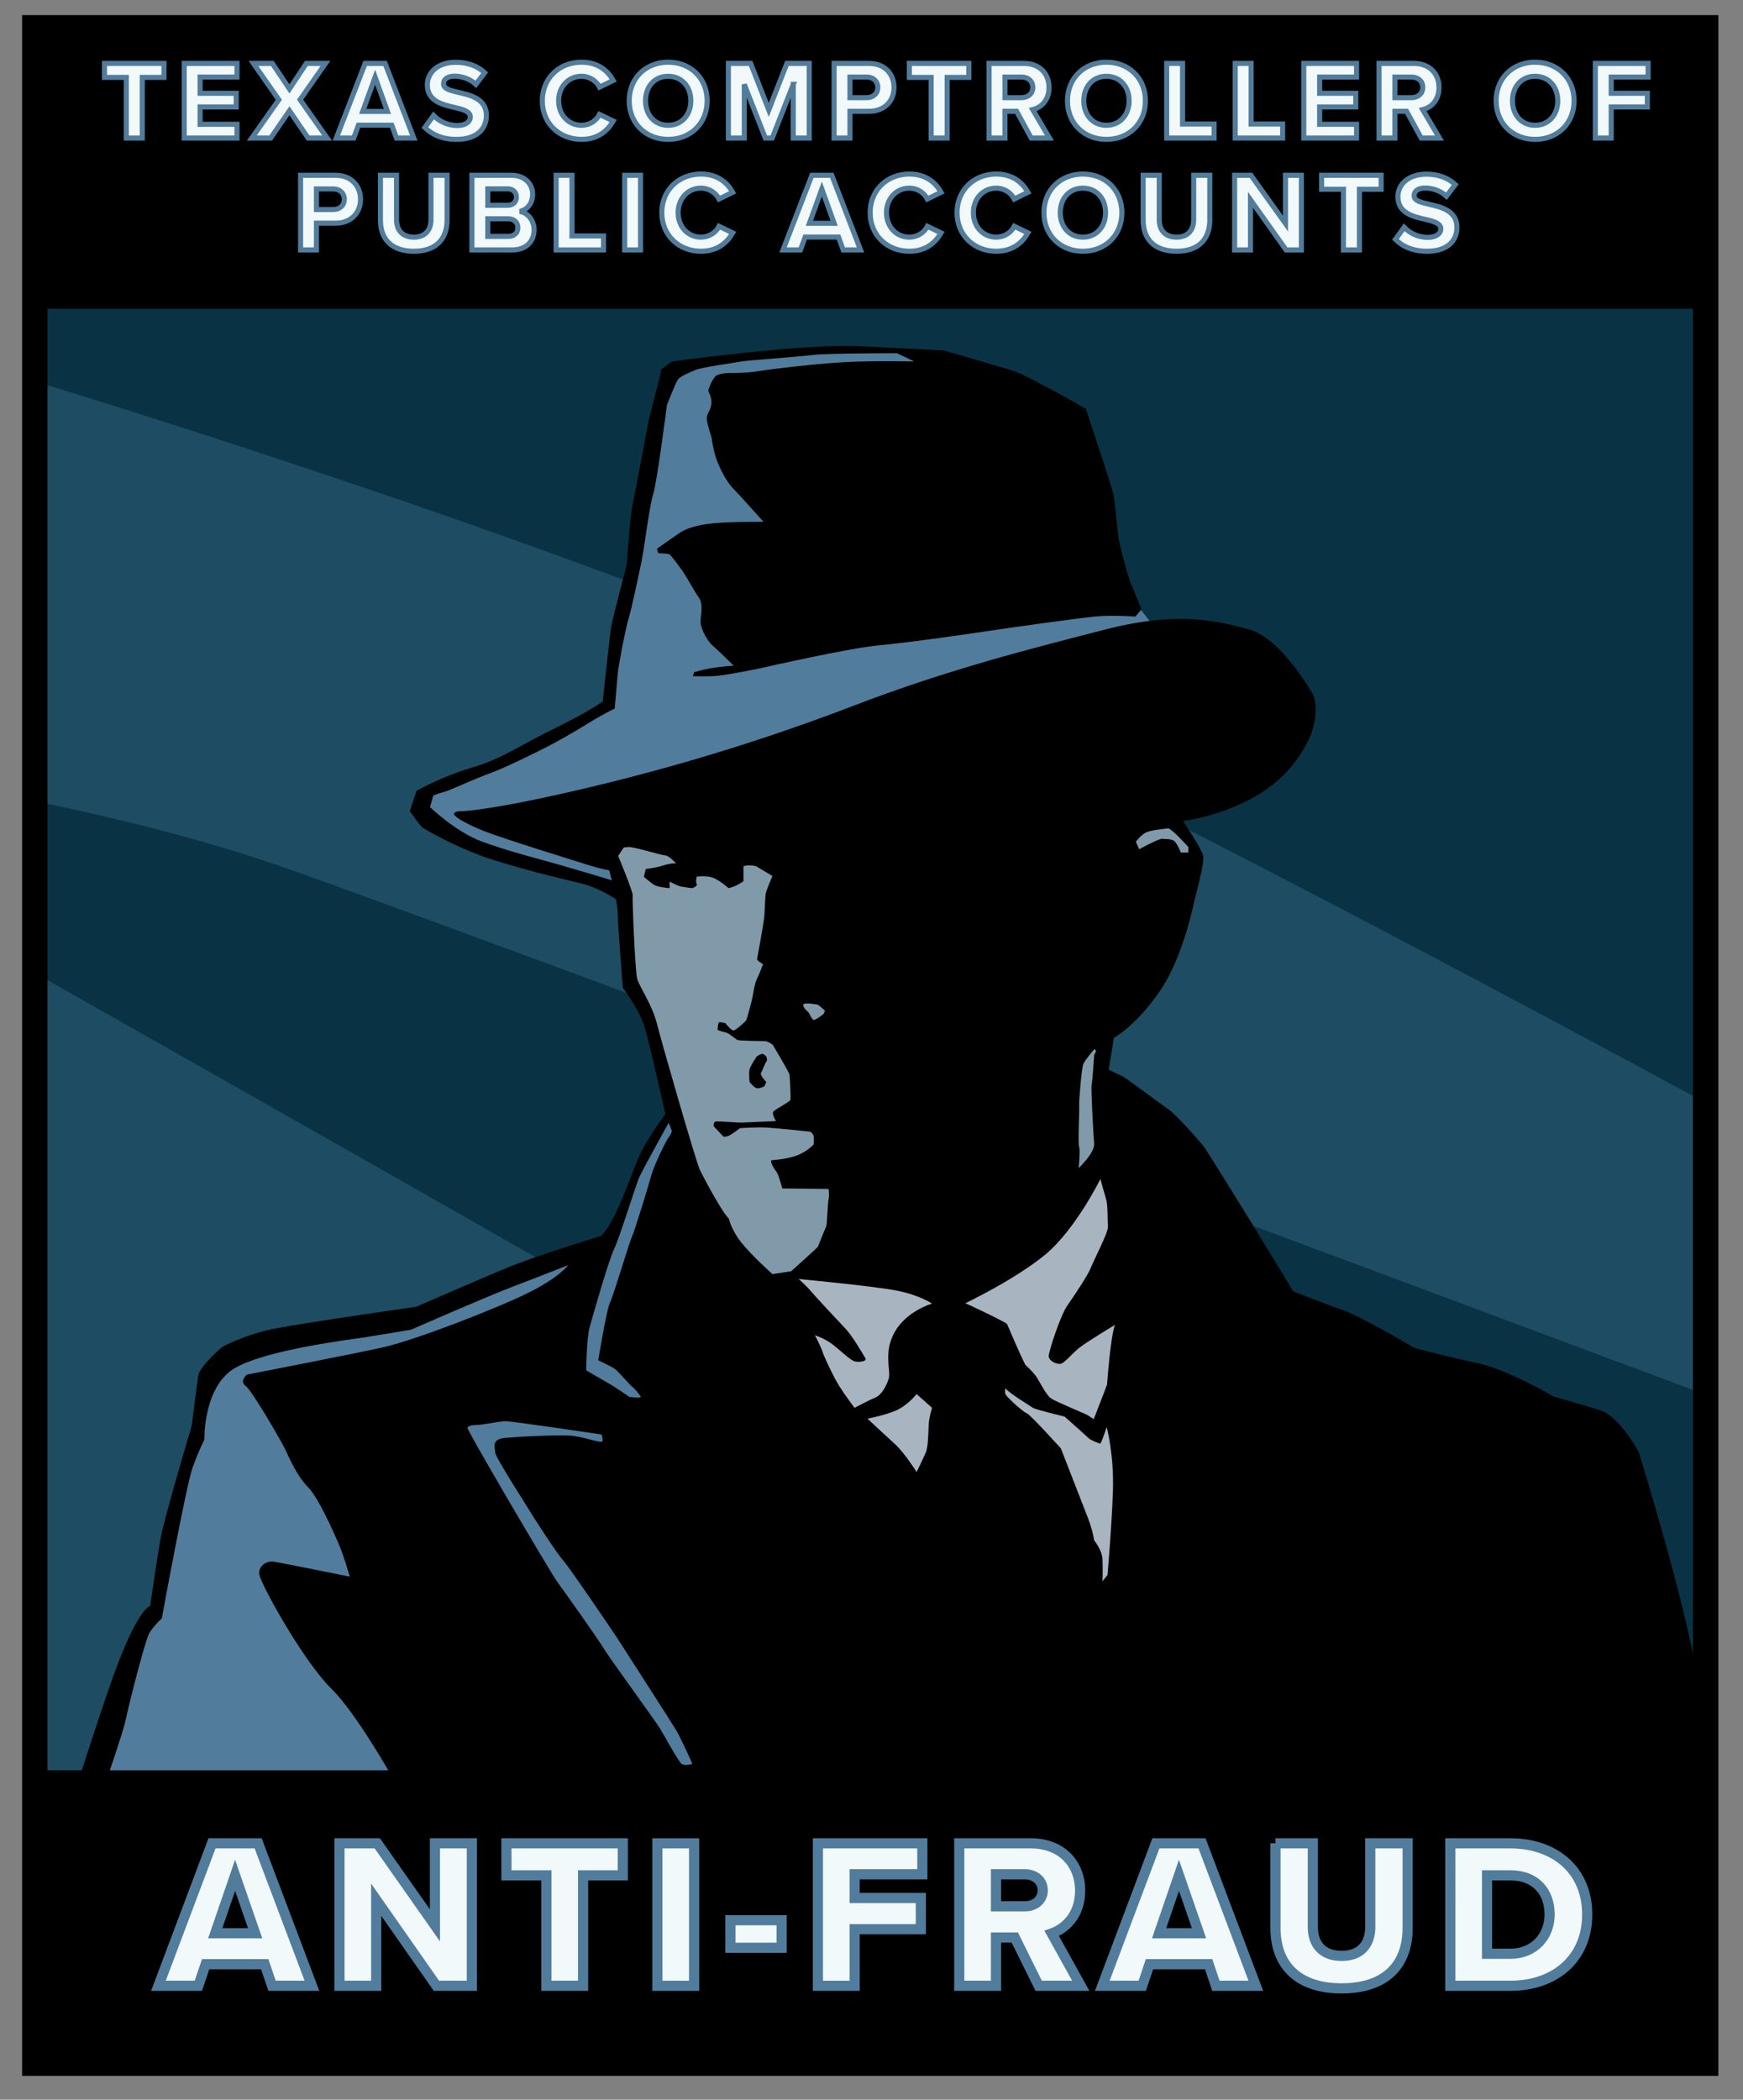 <?xml version="1.0" encoding="utf-8"?>
<!-- Generator: Adobe Illustrator 26.3.1, SVG Export Plug-In . SVG Version: 6.00 Build 0)  -->
<svg version="1.1" id="V01_Bogart" xmlns="http://www.w3.org/2000/svg" xmlns:xlink="http://www.w3.org/1999/xlink" x="0px" y="0px"
	 viewBox="0 0 342.882 412.9" style="enable-background:new 0 0 342.882 412.9;" xml:space="preserve">
<rect x="0" y="0" width="342.882" height="412.9" fill="#808080" stroke="none"/>
<style type="text/css">
	.st0{fill:#1E4C62;}
	.st1{fill:#093345;}
	.st2{fill:none;stroke:#000000;stroke-width:5;}
	.st3{fill:#527C9B;}
	.st4{fill:#819AA9;}
	.st5{fill:#A8B5C0;}
	.st6{fill:#BEC6CD;}
	.st7{fill:#F2F9FA;}
	.st8{fill:none;stroke:#527C9B;stroke-width:2;}
	.st9{fill:none;stroke:#527C9B;}
</style>
<g id="FINAL">
	<g id="frame">
		<rect id="BG" x="6.844" y="5.473" class="st0" width="328.69" height="400.248"/>
		<g>
			<path class="st1" d="M147.374,271.426c30.441,17.861,138.19,77.248,188.161,103.489V274.257
				c-56.598-21.139-250.605-93.544-279.729-103.7c-16.668-5.812-34.78-10.111-48.962-12.99v33.757
				C45.747,213.38,118.433,254.445,147.374,271.426z"/>
			<path class="st1" d="M6.844,74.994c23.943,7.295,132.516,41.091,197.782,73.473
				c45.973,22.81,98.16,50.671,130.908,68.399V5.473H6.844V74.994z"/>
		</g>
		<rect id="border" x="6.844" y="5.473" class="st2" width="328.69" height="400.248"/>
	</g>
	<g id="fig_fill_blue_copy">
		<polygon class="st3" points="182.171,70.068 173.366,68.683 149.807,70.068 133.992,71.728 130.778,74.857 
			126.296,99.975 119.53,138.71 100.501,149.112 83.671,156.132 82.825,160.107 96.357,167.887 
			121.603,174.569 119.783,166.957 124.858,155.878 205.371,130.252 227.276,123.571 224.231,119.681 		"/>
		<polygon class="st4" points="132.168,161.01 119.91,162.9 122.588,180.428 123.74,194.043 
			127.498,198.947 133.748,222.612 149.129,253.636 160.146,248.949 212.188,234.665 217.893,224.844 
			216.554,208.56 223.44,177.499 235.525,169.938 235.525,166.565 228.605,159.001 		"/>
		<polygon class="st3" points="332.615,377.51 9.698,377.51 28.399,319.033 31.078,315.685 37.327,286 
			38.89,281.811 42.014,268.591 52.505,264.185 82.19,258.993 112.098,246.717 119.91,244.709 
			124.197,233.796 128.282,224.401 132.168,219.172 133.756,223.339 133.756,269.823 205.84,344.254 
			314.165,362.11 		"/>
		<path class="st5" d="M227.276,229.714l-11.025-2.043l-11.625,15.104l-19.618,8.746l-14.772-3.716
			c0,0-15.861,0.393-17.656,7.651c-1.795,7.258,27.072,50.112,27.072,50.112l44.891,21.129v-68.744
			L227.276,229.714z"/>
	</g>
	<g id="fig_copy_4">
		<path d="M236.664,168.224c0.368,1.472-1.656,8.646-1.656,8.646s-2.115,11.221-6.898,18.119
			c-4.783,6.898-9.014,9.105-9.014,9.105c-0.184,1.564-1.012,6.254-1.012,6.254
			s2.115,1.012,2.851,1.38c0.736,0.368,7.174,5.243,8.83,6.346
			c1.656,1.104,6.53,6.714,7.082,7.45s5.794,9.197,8.186,13.06
			c2.391,3.863,9.381,15.36,9.381,15.36s6.07,2.391,9.933,3.771
			c3.863,1.38,13.888,7.358,13.888,7.358s6.898,1.839,12.601,3.035s14.808,6.53,14.808,6.53
			s5.243,1.472,9.105,2.667c3.863,1.196,7.634,8.278,7.634,8.278s9.197,29.524,11.497,44.24
			c2.299,14.716,1.53,46.42,1.53,46.42l-133.992,1.267H63.754c0,0-0.278-10.805-0.462-11.724
			c-0.184-0.92,0.736-6.254,2.759-7.45s13.52-4.599,13.52-4.599s-8.646-16.004-14.348-21.614
			c-5.702-5.61-14.256-21.154-14.256-22.718s1.472-2.483,2.851-2.299
			c1.38,0.184,14.992,2.943,14.992,2.943s-1.196-4.231-2.299-6.714
			c-1.104-2.483-3.863-8.83-5.978-10.945c-2.115-2.115-3.771-5.978-4.415-7.358
			c-0.644-1.38-6.53-11.589-7.818-12.509s0.276-2.207,0.276-2.207s20.418-3.955,26.673-5.335
			c6.254-1.38,22.166-7.542,28.512-10.669c6.346-3.127,8.002-5.518,8.002-5.518
			s-5.335,2.115-10.669,4.139c-5.335,2.023-20.234,8.554-20.234,8.554s-5.978,1.012-8.922,1.472
			s-19.131,2.391-25.569,5.978c-6.438,3.587-6.162,14.164-6.162,14.164s-1.012,1.931-2.299,5.427
			c-1.288,3.495-6.07,29.708-6.07,29.708s-1.748,1.656-2.483,2.943
			c-0.736,1.288-3.679,12.601-4.691,17.291S11.234,377.51,11.234,377.51H6.844
			c0,0,9.54-31.039,14.874-46.301s7.818-15.365,7.818-15.365s1.38-9.657,2.115-13.612
			c0.736-3.955,6.07-21.89,6.07-21.89s1.012-8.002,1.288-9.841
			c0.276-1.84,4.691-5.61,4.691-5.61s4.415-2.483,10.669-3.679s27.5-4.231,27.5-4.231
			s11.405-4.967,17.567-7.542c6.162-2.575,18.671-6.346,18.671-6.346
			c2.759-2.115,5.978-11.957,7.542-15.544c1.564-3.587,5.243-8.462,5.243-8.462
			s-3.219-14.44-4.231-17.567c-1.012-3.127-4.139-7.266-4.139-7.266s-1.012-12.693-1.012-14.808
			c0-2.115-1.656-8.278-1.656-8.278s-1.931-0.368-3.955-1.012
			c-2.023-0.644-17.015-5.243-20.878-6.806c-3.863-1.564-5.978-2.943-5.702-3.403
			c0.276-0.46,1.409-0.42,1.409-0.42s4.979,0,22.732-4.113c17.752-4.113,35.938-9.526,54.556-16.67
			s35.072-11.258,49.36-14.938c14.288-3.68,22.082-1.732,28.408,0
			c6.326,1.732,12.509,12.773,12.509,12.773s2.814,5.845-4.546,14.505
			c-7.361,8.66-21,10.392-21,10.392S236.296,166.752,236.664,168.224z M151.955,172.271
			l-3.219-1.931c0,0-1.38-0.368-2.483,0v2.943c0,0-1.288,1.012-2.943,1.38
			c0,0-2.115-2.003-3.771-2.243c-1.656-0.24-2.483,0-2.483,0s-0.276,0.956,0,1.415
			c0.276,0.46-0.92,0.828-0.92,0.828s-2.023-0.276-2.391-0.368
			c-0.368-0.092-2.023-0.92-2.023-0.92v1.288c0,0-2.299-0.184-3.035-0.644
			c-0.736-0.46-2.023-1.599-2.023-1.599l0.368-1.528c0,0,2.023-0.235,3.495-0.715
			c1.472-0.48,2.483-0.388,2.483-0.388s-1.472-1.564-2.115-1.564c-0.644,0-6.346-1.748-7.266-1.656
			c-0.92,0.092-0.92,0.092-0.92,0.092l-1.104,1.656c0,0,2.943,7.082,2.851,7.726
			c-0.092,0.644,0.46,15.084,0.92,16.555c0.46,1.472,2.943,5.059,3.863,8.738
			c0.92,3.679,7.726,27.317,8.462,28.788c0.736,1.472,4.231,8.094,5.702,9.565
			c0,0,0.368,2.023,2.391,4.599c2.023,2.575,6.162,6.269,6.162,6.269l3.679-0.566
			c0,0,4.415-3.955,5.243-4.783c0,0,1.472-3.679,1.656-4.047c0.184-0.368,0.276-4.507,0.46-5.335
			s0-2.023,0-2.023l-9.105-0.092c0,0-0.736-2.759-1.104-3.219c-0.368-0.46-1.238-1.735-1.064-2.316
			c0,0,2.9-0.174,4.989-0.928c2.088-0.754,3.364-2.204,3.364-2.204s0.058-1.102,0-1.566
			c-0.058-0.464-0.638-0.928-0.638-0.928s-6.613-0.696-8.585-0.812
			c-1.972-0.116-5.279,0.116-5.279,0.116s-1.624,1.276-2.262,1.508
			c-0.638,0.232-0.969,0.174-0.969,0.174l-1.932-2.03c0,0-0.116-0.754,0.29-0.928
			c0.406-0.174,4.351,0.232,5.453,0.174s6.497-0.29,6.497-0.29s-0.87-1.392-0.522-1.856
			c0.348-0.464,3.248-1.914,3.364-2.32c0.116-0.406-0.116-4.467-0.174-4.931
			c-0.058-0.464-3.074-5.511-3.248-5.801c-0.174-0.29-1.218-0.812-1.508-0.812
			c-0.29,0-5.163-0.058-5.511-0.232c-0.348-0.174-1.45-1.16-2.03-1.392
			c-0.58-0.232-1.914-0.406-1.856-0.696c0.058-0.29,0.058-1.334,0.348-1.392
			c0.29-0.058,1.16,0.174,1.16,0.174s1.16,1.392,1.566,1.45c0.406,0.058,2.378-1.74,2.552-2.03
			s0.87-3.016,1.102-3.886c0.232-0.87,0.522-3.306,0.986-4.177
			c0.464-0.87,1.218-2.958,1.218-2.958s-1.218-0.696-1.16-0.986
			c0.058-0.29,1.276-7.019,1.392-8.121s0.174-3.945,0.29-4.699S151.955,172.271,151.955,172.271z
			 M162.276,198.766c0,0-1.16-1.16-1.508-1.218c-0.348-0.058-2.552-0.464-2.726,0
			c-0.174,0.464,0.638,1.218,0.928,1.45s0.73,1.624,1.177,1.566
			c0.447-0.058,1.607-0.986,1.781-1.102C162.102,199.346,162.276,198.766,162.276,198.766z
			 M131.543,220.778c0,0-5.329,9.591-5.902,10.985c-0.574,1.394-3.771,11.641-4.837,13.854
			c-1.066,2.213-4.263,13.362-4.837,15.494s-0.656,8.362-0.656,8.362s2.623,1.558,4.099,2.377
			c1.476,0.82,4.427,2.869,4.427,2.869s2.213,0.246,2.213,0c0-0.246-1.476-1.967-1.722-2.049
			c-0.246-0.082-2.705-3.033-3.443-3.525c-0.738-0.492-3.197-1.64-3.197-1.64
			s1.64-10.083,2.295-11.313c0.656-1.23,3.771-11.805,4.345-13.035
			c0.574-1.23,3.443-10.657,3.853-12.215c0.41-1.558,2.787-6.558,3.361-7.296
			c0.574-0.738,0.625-1.26,0.625-1.26L131.543,220.778z M118.345,282.098
			c0,0-18.035-2.705-19.101-2.623c-1.066,0.082-4.591,0.738-5.247,0.738
			c-0.656,0-1.967,0.08-2.049,0.573c-0.082,0.493,16.478,28.693,17.707,30.333
			c1.23,1.64,8.198,11.477,9.1,13.035s10.165,14.264,11.067,15.74
			c0.902,1.476,3.607,6.476,4.263,6.968s2.131,0,2.131,0s-2.295-5.083-3.115-6.476
			c-0.82-1.394-10.903-17.051-11.641-18.199c-0.738-1.148-9.591-14.182-10.739-15.412
			c-1.148-1.23-6.23-9.1-6.476-9.591c-0.246-0.492-6.804-10.575-6.804-11.477
			s-0.984-2.705,1.967-2.951s11.395-0.738,13.772-0.328s4.919,1.312,5.247,1.066
			S118.345,282.098,118.345,282.098z M159.579,253.979c0.738,0.902,5.656,6.148,6.886,7.46
			c1.23,1.312,3.443,5.083,3.771,5.656s-0.984,0.82-1.967,0.656
			c-0.984-0.164-3.197-2.459-4.755-3.566c-1.558-1.107-3.197-1.599-3.197-1.599
			s1.23,2.377,1.476,3.197c0.246,0.82,1.312,3.115,2.459,5.329
			c1.148,2.213,3.853,5.738,3.853,5.738s2.951-1.558,4.099-2.022
			c1.148-0.465,2.131-2.159,2.623-3.716s-1.148-5.165,1.23-9.264
			c2.377-4.099,7.296-5.493,7.296-5.493s-2.377-1.64-6.886-2.541
			c-4.509-0.902-19.347-2.295-19.347-2.295S158.842,253.077,159.579,253.979z M180.32,274.146
			c0,0-1.804,2.295-4.181,3.279s-5.493,1.558-5.493,1.558s3.525,3.279,5.411,5.001
			c1.885,1.722,4.263,5.493,4.263,5.493s1.312-2.705,1.804-3.853
			c0.492-1.148,0.492-4.181,0.574-5.575c0.082-1.394,0.656-3.197,0.656-3.197L180.32,274.146z
			 M216.472,231.845c0,0-4.919,10.001-10.903,14.92c-5.984,4.919-15.658,9.509-15.658,9.509
			s7.46,3.443,8.198,4.099c0,0,2.787,6.558,3.607,8.034c0,0,1.64,1.476,2.295,2.541
			s1.804,3.361,2.705,4.017c0.902,0.656,6.968,3.115,7.296,3.361s1.148,0.738,1.148,0.738
			s2.377-6.066,2.623-6.804c0,0,0.656-9.427,1.558-11.723c0,0-5.738,3.443-7.132,4.591
			c-1.394,1.148-2.705,2.787-3.443,3.033c-0.738,0.246-2.541-0.492-2.459-1.558
			c0.082-1.066,2.295-7.952,3.689-9.919c1.394-1.967,4.099-6.066,4.591-7.378
			s3.443-6.968,3.361-8.034c-0.082-1.066,0-4.263-0.328-5.329S216.472,231.845,216.472,231.845z
			 M197.781,272.998c0,0-0.164,0.656,0,1.148c0.164,0.492,3.361,3.443,4.181,3.771
			s6.23,6.394,6.722,6.886c0,0,4.345,11.149,5.329,13.69s1.23,4.427,1.23,4.427
			s1.558,1.885,1.64,3.689c0.082,1.804,0,4.345,0,4.345l0.984-1.23c0,0,0.82-9.264,1.066-16.478
			c0.246-7.214-1.23-12.625-1.23-12.625s-1.066,3.361-1.312,3.279
			c-0.246-0.082-1.804-0.656-2.213-1.066c-0.41-0.41-4.755-4.263-4.755-4.263
			s-5.82-1.394-6.23-1.722C202.782,276.523,198.601,274.064,197.781,272.998z M215.243,206.35
			c0,0-1.804,2.131-2.131,2.869c-0.328,0.738-0.902,7.542-0.82,8.28
			c0.082,0.738-0.262,7.296-0.008,8.034c0.254,0.738-0.095,4.181-0.095,4.181
			s3.218-3.033,3.054-4.837c-0.164-1.804-0.656-10.821-0.492-11.559s0.498-5.902,0.498-5.902
			S215.98,206.432,215.243,206.35z M233.77,166.565c0,0-3.361-3.745-4.017-3.663
			c-0.656,0.082-3.361,0.328-4.345,0.82s-1.967,1.804-1.967,1.804l0.656,1.476
			c0,0,3.935-2.133,4.509-2.05c0.574,0.083,1.967-0.081,2.541,0.575
			c0.574,0.656,1.148,2.131,1.148,2.131h1.476V166.565z M150.751,207.797c0,0-0.346-0.494-0.741-0.544
			s-1.186,0.544-1.186,0.544s-1.236,1.878-1.384,2.521c-0.148,0.643,0,2.422,0,2.422
			s0.791,1.038,1.334,1.236c0.544,0.198,1.582-0.346,1.582-0.346l0.395-0.84
			c0,0-1.334-1.384-1.038-1.829c0.297-0.445,0.741-1.878,1.038-2.175
			C151.048,208.488,150.751,207.797,150.751,207.797z"/>
		<path d="M122.134,177.499c0,0-3.707-2.817-8.106-3.855c-4.399-1.038-10.429-2.471-17.15-4.597
			c-6.722-2.125-13.345-5.98-13.79-6.326s-2.471-3.213-2.471-3.213l1.334-4.003
			c0,0,4.992-2.817,10.873-4.547c5.882-1.73,9.193-4.251,16.459-7.809
			c7.265-3.559,9.292-5.239,9.292-5.239s1.384-13.147,1.68-14.778
			c0.297-1.631,3.015-12.01,3.015-12.01s0.692-9.638,1.137-11.714
			c0.445-2.076,3.163-16.557,3.213-16.804s2.372-9.292,2.372-9.292v-0.593l2.175-1.631
			c0,0,25.75-3.559,36.822-3.015c11.071,0.544,16.656,0.84,16.656,0.84s10.775,3.114,13.542,3.954
			c2.768,0.84,14.63,7.611,14.482,7.562c-0.148-0.049,5.14,15.322,5.437,17.15
			c0.297,1.829,0.692,7.018,1.038,8.798c0.346,1.779,1.878,7.414,2.372,8.501
			c0.494,1.087,2.026,4.942,2.026,4.942l-1.186,1.433c0,0-4.349-0.297-7.513-0.049
			c-3.163,0.247-17.744,2.323-21.352,2.867c-3.608,0.544-14.778,2.175-21.401,2.817
			c-6.623,0.643-21.994,4.201-23.625,4.547c-1.631,0.346-5.931,1.186-8.056,1.433
			c-2.125,0.247-5.091,0.099-5.091,0.099s0.148-0.791,0.297-0.791s1.137-0.395,3.064-0.741
			c1.928-0.346,4.646-0.544,4.646-0.544s-2.817-2.768-4.152-3.954s-2.422-3.707-2.372-4.745
			s0.593-3.41-0.297-4.646c-0.89-1.236-2.422-4.102-3.262-5.288
			c-0.84-1.186-2.274-3.114-2.57-3.262c-0.297-0.148-1.878-0.198-2.076-0.198
			c-0.198,0-0.346-0.89-0.346-0.89s2.916-2.076,4.3-3.015s3.311-1.631,6.672-1.977
			c3.361-0.346,9.984-0.297,9.984-0.297s-4.695-5.239-6.079-6.672
			c-1.384-1.433-2.817-4.399-3.361-6.178c-0.544-1.779-0.791-3.756-0.791-3.756
			s-0.89-2.669-0.939-3.657c-0.049-0.989,0.692-1.433,0.89-2.817
			c0.198-1.384-0.593-2.57-0.593-2.718s0.84-2.768,1.878-3.114
			c1.038-0.346,2.026-0.346,2.026-0.346s3.509,0.049,5.783-0.346s10.923-1.433,16.804-1.779
			c5.882-0.346,14.037-0.148,14.037-0.148l-3.41-1.631c0,0-13.79,0-16.508,0.346
			c-2.718,0.346-13.196,1.087-14.136,1.285c-0.939,0.198-7.859,1.137-9.045,1.68
			c-1.186,0.544-2.941,1.186-3.435,1.928c-0.494,0.741-2.125,4.942-2.125,4.942
			s-1.928,15.075-2.718,17.595c-0.791,2.521-1.73,10.626-2.323,13.394
			c-0.593,2.768-1.878,8.976-2.521,11.086c-0.643,2.11-2.026,9.475-2.125,10.809
			c-0.099,1.334-0.593,6.821-0.593,6.821s-2.175,1.038-4.844,2.669s-4.646,2.817-7.414,4.3
			c-2.768,1.483-9.786,4.893-12.356,5.783s-8.056,3.46-8.995,3.657
			c-0.939,0.198-2.076,0.692-2.076,0.692l-0.643,2.274c0,0,4.992,4.844,10.182,6.771
			c5.19,1.928,12.109,3.657,14.827,4.448s11.318,3.262,11.763,3.559s0.84,2.076,0.84,2.076
			L122.134,177.499z"/>
	</g>
	<g id="type_copy">
		<rect x="6.844" y="348.137" width="328.69" height="57.585"/>
		<g>
			<g>
				<path class="st6" d="M52.085,386.266H40.449l-1.429,4.243H31.165l10.544-28.019h9.073l10.586,28.019
					h-7.855L52.085,386.266z M42.339,380.175h7.855l-3.948-11.384L42.339,380.175z"/>
				<path class="st6" d="M74.006,373.58v16.929h-7.225v-28.019h7.435l11.343,16.131v-16.131h7.267v28.019
					H85.853L74.006,373.58z"/>
				<path class="st6" d="M107.48,368.791h-7.855v-6.301h22.894v6.301h-7.813v21.718h-7.225V368.791z"/>
				<path class="st6" d="M129.318,362.491h7.225v28.019h-7.225V362.491z"/>
				<path class="st6" d="M143.682,377.613h10.081v5.419h-10.081V377.613z"/>
				<path class="st6" d="M160.901,362.491h20.542v6.091h-13.317v4.663h13.022v6.133h-13.022v11.132h-7.225
					V362.491z"/>
				<path class="st6" d="M199.627,381.015h-3.696v9.494h-7.226v-28.019h14.03
					c6.217,0,9.746,4.116,9.746,9.325c0,4.873-2.982,7.478-5.587,8.401l5.713,10.292H204.332
					L199.627,381.015z M201.644,368.581h-5.713v6.301h5.713c1.89,0,3.486-1.218,3.486-3.15
					S203.533,368.581,201.644,368.581z"/>
				<path class="st6" d="M237.764,386.266h-11.637l-1.428,4.243h-7.855l10.544-28.019h9.073l10.586,28.019
					h-7.855L237.764,386.266z M228.018,380.175h7.855l-3.949-11.384L228.018,380.175z"/>
				<path class="st6" d="M250.906,362.491h7.352v16.425c0,3.318,1.764,5.713,5.671,5.713
					c3.864,0,5.629-2.395,5.629-5.713v-16.425h7.352v16.635c0,6.973-3.991,11.888-12.98,11.888
					c-8.99,0-13.022-4.957-13.022-11.846V362.491z"/>
				<path class="st6" d="M285.305,362.491h11.762c8.822,0,15.165,5.293,15.165,13.988
					s-6.343,14.03-15.123,14.03h-11.804V362.491z M297.066,384.208c4.915,0,7.771-3.571,7.771-7.729
					c0-4.327-2.604-7.688-7.729-7.688h-4.578v15.417H297.066z"/>
			</g>
			<g>
				<path class="st7" d="M52.085,386.266H40.449l-1.429,4.243H31.165l10.544-28.019h9.073l10.586,28.019
					h-7.855L52.085,386.266z M42.339,380.175h7.855l-3.948-11.384L42.339,380.175z"/>
				<path class="st7" d="M74.006,373.58v16.929h-7.225v-28.019h7.435l11.343,16.131v-16.131h7.267v28.019
					H85.853L74.006,373.58z"/>
				<path class="st7" d="M107.48,368.791h-7.855v-6.301h22.894v6.301h-7.813v21.718h-7.225V368.791z"/>
				<path class="st7" d="M129.318,362.491h7.225v28.019h-7.225V362.491z"/>
				<path class="st7" d="M143.682,377.613h10.081v5.419h-10.081V377.613z"/>
				<path class="st7" d="M160.901,362.491h20.542v6.091h-13.317v4.663h13.022v6.133h-13.022v11.132h-7.225
					V362.491z"/>
				<path class="st7" d="M199.627,381.015h-3.696v9.494h-7.226v-28.019h14.03
					c6.217,0,9.746,4.116,9.746,9.325c0,4.873-2.982,7.478-5.587,8.401l5.713,10.292H204.332
					L199.627,381.015z M201.644,368.581h-5.713v6.301h5.713c1.89,0,3.486-1.218,3.486-3.15
					S203.533,368.581,201.644,368.581z"/>
				<path class="st7" d="M237.764,386.266h-11.637l-1.428,4.243h-7.855l10.544-28.019h9.073l10.586,28.019
					h-7.855L237.764,386.266z M228.018,380.175h7.855l-3.949-11.384L228.018,380.175z"/>
				<path class="st7" d="M250.906,362.491h7.352v16.425c0,3.318,1.764,5.713,5.671,5.713
					c3.864,0,5.629-2.395,5.629-5.713v-16.425h7.352v16.635c0,6.973-3.991,11.888-12.98,11.888
					c-8.99,0-13.022-4.957-13.022-11.846V362.491z"/>
				<path class="st7" d="M285.305,362.491h11.762c8.822,0,15.165,5.293,15.165,13.988
					s-6.343,14.03-15.123,14.03h-11.804V362.491z M297.066,384.208c4.915,0,7.771-3.571,7.771-7.729
					c0-4.327-2.604-7.688-7.729-7.688h-4.578v15.417H297.066z"/>
			</g>
			<g>
				<path class="st8" d="M52.085,386.266H40.449l-1.429,4.243H31.165l10.544-28.019h9.073l10.586,28.019
					h-7.855L52.085,386.266z M42.339,380.175h7.855l-3.948-11.384L42.339,380.175z"/>
				<path class="st8" d="M74.006,373.58v16.929h-7.225v-28.019h7.435l11.343,16.131v-16.131h7.267v28.019
					H85.853L74.006,373.58z"/>
				<path class="st8" d="M107.48,368.791h-7.855v-6.301h22.894v6.301h-7.813v21.718h-7.225V368.791z"/>
				<path class="st8" d="M129.318,362.491h7.225v28.019h-7.225V362.491z"/>
				<path class="st8" d="M143.682,377.613h10.081v5.419h-10.081V377.613z"/>
				<path class="st8" d="M160.901,362.491h20.542v6.091h-13.317v4.663h13.022v6.133h-13.022v11.132h-7.225
					V362.491z"/>
				<path class="st8" d="M199.627,381.015h-3.696v9.494h-7.226v-28.019h14.03
					c6.217,0,9.746,4.116,9.746,9.325c0,4.873-2.982,7.478-5.587,8.401l5.713,10.292H204.332
					L199.627,381.015z M201.644,368.581h-5.713v6.301h5.713c1.89,0,3.486-1.218,3.486-3.15
					S203.533,368.581,201.644,368.581z"/>
				<path class="st8" d="M237.764,386.266h-11.637l-1.428,4.243h-7.855l10.544-28.019h9.073l10.586,28.019
					h-7.855L237.764,386.266z M228.018,380.175h7.855l-3.949-11.384L228.018,380.175z"/>
				<path class="st8" d="M250.906,362.491h7.352v16.425c0,3.318,1.764,5.713,5.671,5.713
					c3.864,0,5.629-2.395,5.629-5.713v-16.425h7.352v16.635c0,6.973-3.991,11.888-12.98,11.888
					c-8.99,0-13.022-4.957-13.022-11.846V362.491z"/>
				<path class="st8" d="M285.305,362.491h11.762c8.822,0,15.165,5.293,15.165,13.988
					s-6.343,14.03-15.123,14.03h-11.804V362.491z M297.066,384.208c4.915,0,7.771-3.571,7.771-7.729
					c0-4.327-2.604-7.688-7.729-7.688h-4.578v15.417H297.066z"/>
			</g>
		</g>
		<rect x="6.844" y="3.114" width="328.69" height="57.585"/>
		<g>
			<g>
				<path class="st6" d="M24.844,15.221H20.553v-2.75h11.706v2.75H27.99v11.926h-3.146V15.221z"/>
				<path class="st6" d="M36.238,12.471h10.386v2.684h-7.261v3.191h7.106v2.684h-7.106v3.411h7.261v2.706
					H36.238V12.471z"/>
				<path class="st6" d="M56.941,21.778l-3.697,5.369h-3.718l5.324-7.525l-4.994-7.15h3.718l3.367,5.017
					l3.322-5.017h3.763l-4.995,7.129l5.325,7.547H60.615L56.941,21.778z"/>
				<path class="st6" d="M77.071,24.617h-6.557l-0.925,2.53h-3.432l5.677-14.676h3.916l5.655,14.676h-3.411
					L77.071,24.617z M71.351,21.91h4.862l-2.42-6.733L71.351,21.91z"/>
				<path class="st6" d="M85.298,22.702c1.034,1.078,2.641,1.979,4.665,1.979
					c1.716,0,2.553-0.813,2.553-1.649c0-1.101-1.276-1.475-2.971-1.87
					c-2.398-0.551-5.479-1.211-5.479-4.489c0-2.442,2.112-4.423,5.566-4.423
					c2.332,0,4.269,0.704,5.721,2.047l-1.738,2.288c-1.188-1.101-2.772-1.606-4.202-1.606
					c-1.408,0-2.156,0.616-2.156,1.496c0,0.99,1.231,1.299,2.926,1.694
					c2.421,0.551,5.501,1.276,5.501,4.533c0,2.685-1.914,4.708-5.875,4.708
					c-2.816,0-4.841-0.945-6.227-2.332L85.298,22.702z"/>
				<path class="st6" d="M106.682,19.82c0-4.511,3.41-7.591,7.701-7.591c3.345,0,5.215,1.76,6.249,3.586
					l-2.685,1.32c-0.616-1.188-1.937-2.134-3.564-2.134c-2.553,0-4.489,2.046-4.489,4.818
					s1.937,4.818,4.489,4.818c1.628,0,2.948-0.924,3.564-2.134l2.685,1.298
					c-1.057,1.826-2.904,3.608-6.249,3.608C110.092,27.41,106.682,24.33,106.682,19.82z"/>
				<path class="st6" d="M131.433,12.229c4.444,0,7.679,3.168,7.679,7.591s-3.234,7.591-7.679,7.591
					c-4.423,0-7.657-3.168-7.657-7.591S127.01,12.229,131.433,12.229z M131.433,15.001
					c-2.707,0-4.445,2.068-4.445,4.818c0,2.729,1.738,4.818,4.445,4.818
					c2.706,0,4.467-2.09,4.467-4.818C135.899,17.07,134.139,15.001,131.433,15.001z"/>
				<path class="st6" d="M156.051,16.585l-4.136,10.562h-1.364l-4.137-10.562v10.562h-3.125V12.471h4.379
					l3.564,9.153l3.564-9.153h4.4v14.676h-3.146V16.585z"/>
				<path class="st6" d="M164.079,12.471h6.865c3.19,0,4.929,2.156,4.929,4.73
					c0,2.553-1.76,4.687-4.929,4.687h-3.74v5.259h-3.125V12.471z M170.526,15.155h-3.322v4.049h3.322
					c1.232,0,2.156-0.792,2.156-2.024C172.683,15.969,171.759,15.155,170.526,15.155z"/>
				<path class="st6" d="M183.177,15.221h-4.291v-2.75h11.706v2.75h-4.269v11.926h-3.146V15.221z"/>
				<path class="st6" d="M199.984,21.888h-2.289v5.259h-3.124V12.471h6.865
					c3.059,0,4.929,2.002,4.929,4.73c0,2.597-1.629,3.982-3.213,4.356l3.301,5.589h-3.587
					L199.984,21.888z M200.975,15.155h-3.279v4.049h3.279c1.254,0,2.2-0.792,2.2-2.024
					C203.175,15.948,202.228,15.155,200.975,15.155z"/>
				<path class="st6" d="M217.65,12.229c4.444,0,7.679,3.168,7.679,7.591s-3.234,7.591-7.679,7.591
					c-4.423,0-7.657-3.168-7.657-7.591S213.228,12.229,217.65,12.229z M217.65,15.001
					c-2.706,0-4.444,2.068-4.444,4.818c0,2.729,1.738,4.818,4.444,4.818s4.467-2.09,4.467-4.818
					C222.117,17.07,220.356,15.001,217.65,15.001z"/>
				<path class="st6" d="M229.508,12.471h3.125v11.926h6.204v2.75h-9.329V12.471z"/>
				<path class="st6" d="M242.993,12.471h3.124v11.926h6.205v2.75h-9.329V12.471z"/>
				<path class="st6" d="M256.479,12.471h10.386v2.684h-7.262v3.191h7.107v2.684h-7.107v3.411h7.262v2.706
					h-10.386V12.471z"/>
				<path class="st6" d="M276.698,21.888h-2.288v5.259h-3.125V12.471h6.865c3.059,0,4.929,2.002,4.929,4.73
					c0,2.597-1.628,3.982-3.213,4.356l3.301,5.589h-3.587L276.698,21.888z M277.688,15.155h-3.278
					v4.049h3.278c1.254,0,2.2-0.792,2.2-2.024C279.889,15.948,278.942,15.155,277.688,15.155z"/>
				<path class="st6" d="M301.976,12.229c4.444,0,7.679,3.168,7.679,7.591s-3.234,7.591-7.679,7.591
					c-4.423,0-7.657-3.168-7.657-7.591S297.553,12.229,301.976,12.229z M301.976,15.001
					c-2.706,0-4.444,2.068-4.444,4.818c0,2.729,1.738,4.818,4.444,4.818s4.467-2.09,4.467-4.818
					C306.442,17.07,304.682,15.001,301.976,15.001z"/>
				<path class="st6" d="M313.833,12.471h10.386v2.684H316.957v3.191h7.107v2.684H316.957v6.117h-3.124V12.471z
					"/>
				<path class="st6" d="M59.13,34.471h6.865c3.19,0,4.929,2.156,4.929,4.73
					c0,2.553-1.761,4.687-4.929,4.687h-3.741v5.259h-3.124V34.471z M65.576,37.155h-3.322v4.049h3.322
					c1.232,0,2.157-0.792,2.157-2.024C67.733,37.969,66.809,37.155,65.576,37.155z"/>
				<path class="st6" d="M74.838,34.471h3.168v8.713c0,2.046,1.122,3.454,3.411,3.454
					c2.244,0,3.366-1.408,3.366-3.454v-8.713h3.168v8.801c0,3.652-2.09,6.139-6.534,6.139
					c-4.489,0-6.579-2.508-6.579-6.116V34.471z"/>
				<path class="st6" d="M92.834,34.471h7.723c2.795,0,4.225,1.782,4.225,3.74
					c0,1.849-1.144,3.08-2.53,3.366c1.562,0.242,2.816,1.761,2.816,3.608
					c0,2.201-1.474,3.961-4.269,3.961h-7.965V34.471z M99.875,40.368c1.056,0,1.716-0.682,1.716-1.628
					c0-0.902-0.66-1.606-1.716-1.606h-3.917v3.234H99.875z M99.984,46.485
					c1.188,0,1.893-0.683,1.893-1.738c0-0.925-0.66-1.717-1.893-1.717h-4.026v3.455H99.984z"/>
				<path class="st6" d="M109.399,34.471h3.125v11.926h6.205v2.75h-9.33V34.471z"/>
				<path class="st6" d="M122.886,34.471h3.124v14.676h-3.124V34.471z"/>
				<path class="st6" d="M130.189,41.82c0-4.511,3.41-7.591,7.701-7.591c3.345,0,5.215,1.76,6.249,3.586
					l-2.685,1.32c-0.616-1.188-1.937-2.134-3.564-2.134c-2.553,0-4.489,2.046-4.489,4.818
					s1.937,4.818,4.489,4.818c1.628,0,2.948-0.924,3.564-2.134l2.685,1.298
					c-1.057,1.826-2.904,3.608-6.249,3.608C133.6,49.41,130.189,46.33,130.189,41.82z"/>
				<path class="st6" d="M164.95,46.617h-6.557l-0.925,2.53h-3.432l5.677-14.676h3.916l5.655,14.676
					h-3.411L164.95,46.617z M159.229,43.91h4.862l-2.42-6.733L159.229,43.91z"/>
				<path class="st6" d="M171.175,41.82c0-4.511,3.41-7.591,7.701-7.591c3.345,0,5.215,1.76,6.249,3.586
					l-2.685,1.32c-0.616-1.188-1.937-2.134-3.564-2.134c-2.553,0-4.488,2.046-4.488,4.818
					s1.936,4.818,4.488,4.818c1.628,0,2.948-0.924,3.564-2.134l2.685,1.298
					c-1.057,1.826-2.904,3.608-6.249,3.608C174.585,49.41,171.175,46.33,171.175,41.82z"/>
				<path class="st6" d="M188.269,41.82c0-4.511,3.41-7.591,7.701-7.591c3.345,0,5.215,1.76,6.249,3.586
					l-2.685,1.32c-0.616-1.188-1.937-2.134-3.564-2.134c-2.553,0-4.488,2.046-4.488,4.818
					s1.936,4.818,4.488,4.818c1.628,0,2.948-0.924,3.564-2.134l2.685,1.298
					c-1.057,1.826-2.904,3.608-6.249,3.608C191.679,49.41,188.269,46.33,188.269,41.82z"/>
				<path class="st6" d="M213.019,34.229c4.444,0,7.679,3.168,7.679,7.591s-3.234,7.591-7.679,7.591
					c-4.423,0-7.657-3.168-7.657-7.591S208.597,34.229,213.019,34.229z M213.019,37.001
					c-2.706,0-4.444,2.068-4.444,4.818c0,2.729,1.738,4.818,4.444,4.818s4.467-2.09,4.467-4.818
					C217.486,39.07,215.726,37.001,213.019,37.001z"/>
				<path class="st6" d="M224.877,34.471h3.169v8.713c0,2.046,1.122,3.454,3.41,3.454
					c2.244,0,3.366-1.408,3.366-3.454v-8.713h3.169v8.801c0,3.652-2.091,6.139-6.535,6.139
					c-4.488,0-6.579-2.508-6.579-6.116V34.471z"/>
				<path class="st6" d="M245.996,39.289v9.857h-3.124V34.471h3.213l6.799,9.505v-9.505h3.124v14.676
					h-3.015L245.996,39.289z"/>
				<path class="st6" d="M264.279,37.221h-4.291v-2.75h11.706v2.75h-4.269v11.926h-3.146V37.221z"/>
				<path class="st6" d="M276.225,44.702c1.034,1.078,2.641,1.979,4.665,1.979
					c1.716,0,2.552-0.813,2.552-1.649c0-1.101-1.275-1.475-2.97-1.87
					c-2.398-0.551-5.479-1.211-5.479-4.489c0-2.442,2.112-4.423,5.567-4.423
					c2.332,0,4.269,0.704,5.721,2.047l-1.738,2.288c-1.188-1.101-2.772-1.606-4.203-1.606
					c-1.408,0-2.156,0.616-2.156,1.496c0,0.99,1.232,1.299,2.927,1.694
					c2.42,0.551,5.501,1.276,5.501,4.533c0,2.685-1.914,4.708-5.875,4.708
					c-2.816,0-4.841-0.945-6.227-2.332L276.225,44.702z"/>
			</g>
			<g>
				<path class="st7" d="M24.844,15.221H20.553v-2.75h11.706v2.75H27.99v11.926h-3.146V15.221z"/>
				<path class="st7" d="M36.238,12.471h10.386v2.684h-7.261v3.191h7.106v2.684h-7.106v3.411h7.261v2.706
					H36.238V12.471z"/>
				<path class="st7" d="M56.941,21.778l-3.697,5.369h-3.718l5.324-7.525l-4.994-7.15h3.718l3.367,5.017
					l3.322-5.017h3.763l-4.995,7.129l5.325,7.547H60.615L56.941,21.778z"/>
				<path class="st7" d="M77.071,24.617h-6.557l-0.925,2.53h-3.432l5.677-14.676h3.916l5.655,14.676h-3.411
					L77.071,24.617z M71.351,21.91h4.862l-2.42-6.733L71.351,21.91z"/>
				<path class="st7" d="M85.298,22.702c1.034,1.078,2.641,1.979,4.665,1.979
					c1.716,0,2.553-0.813,2.553-1.649c0-1.101-1.276-1.475-2.971-1.87
					c-2.398-0.551-5.479-1.211-5.479-4.489c0-2.442,2.112-4.423,5.566-4.423
					c2.332,0,4.269,0.704,5.721,2.047l-1.738,2.288c-1.188-1.101-2.772-1.606-4.202-1.606
					c-1.408,0-2.156,0.616-2.156,1.496c0,0.99,1.231,1.299,2.926,1.694
					c2.421,0.551,5.501,1.276,5.501,4.533c0,2.685-1.914,4.708-5.875,4.708
					c-2.816,0-4.841-0.945-6.227-2.332L85.298,22.702z"/>
				<path class="st7" d="M106.682,19.82c0-4.511,3.41-7.591,7.701-7.591c3.345,0,5.215,1.76,6.249,3.586
					l-2.685,1.32c-0.616-1.188-1.937-2.134-3.564-2.134c-2.553,0-4.489,2.046-4.489,4.818
					s1.937,4.818,4.489,4.818c1.628,0,2.948-0.924,3.564-2.134l2.685,1.298
					c-1.057,1.826-2.904,3.608-6.249,3.608C110.092,27.41,106.682,24.33,106.682,19.82z"/>
				<path class="st7" d="M131.433,12.229c4.444,0,7.679,3.168,7.679,7.591s-3.234,7.591-7.679,7.591
					c-4.423,0-7.657-3.168-7.657-7.591S127.01,12.229,131.433,12.229z M131.433,15.001
					c-2.707,0-4.445,2.068-4.445,4.818c0,2.729,1.738,4.818,4.445,4.818
					c2.706,0,4.467-2.09,4.467-4.818C135.899,17.07,134.139,15.001,131.433,15.001z"/>
				<path class="st7" d="M156.051,16.585l-4.136,10.562h-1.364l-4.137-10.562v10.562h-3.125V12.471h4.379
					l3.564,9.153l3.564-9.153h4.4v14.676h-3.146V16.585z"/>
				<path class="st7" d="M164.079,12.471h6.865c3.19,0,4.929,2.156,4.929,4.73
					c0,2.553-1.76,4.687-4.929,4.687h-3.74v5.259h-3.125V12.471z M170.526,15.155h-3.322v4.049h3.322
					c1.232,0,2.156-0.792,2.156-2.024C172.683,15.969,171.759,15.155,170.526,15.155z"/>
				<path class="st7" d="M183.177,15.221h-4.291v-2.75h11.706v2.75h-4.269v11.926h-3.146V15.221z"/>
				<path class="st7" d="M199.984,21.888h-2.289v5.259h-3.124V12.471h6.865
					c3.059,0,4.929,2.002,4.929,4.73c0,2.597-1.629,3.982-3.213,4.356l3.301,5.589h-3.587
					L199.984,21.888z M200.975,15.155h-3.279v4.049h3.279c1.254,0,2.2-0.792,2.2-2.024
					C203.175,15.948,202.228,15.155,200.975,15.155z"/>
				<path class="st7" d="M217.65,12.229c4.444,0,7.679,3.168,7.679,7.591s-3.234,7.591-7.679,7.591
					c-4.423,0-7.657-3.168-7.657-7.591S213.228,12.229,217.65,12.229z M217.65,15.001
					c-2.706,0-4.444,2.068-4.444,4.818c0,2.729,1.738,4.818,4.444,4.818s4.467-2.09,4.467-4.818
					C222.117,17.07,220.356,15.001,217.65,15.001z"/>
				<path class="st7" d="M229.508,12.471h3.125v11.926h6.204v2.75h-9.329V12.471z"/>
				<path class="st7" d="M242.993,12.471h3.124v11.926h6.205v2.75h-9.329V12.471z"/>
				<path class="st7" d="M256.479,12.471h10.386v2.684h-7.262v3.191h7.107v2.684h-7.107v3.411h7.262v2.706
					h-10.386V12.471z"/>
				<path class="st7" d="M276.698,21.888h-2.288v5.259h-3.125V12.471h6.865c3.059,0,4.929,2.002,4.929,4.73
					c0,2.597-1.628,3.982-3.213,4.356l3.301,5.589h-3.587L276.698,21.888z M277.688,15.155h-3.278
					v4.049h3.278c1.254,0,2.2-0.792,2.2-2.024C279.889,15.948,278.942,15.155,277.688,15.155z"/>
				<path class="st7" d="M301.976,12.229c4.444,0,7.679,3.168,7.679,7.591s-3.234,7.591-7.679,7.591
					c-4.423,0-7.657-3.168-7.657-7.591S297.553,12.229,301.976,12.229z M301.976,15.001
					c-2.706,0-4.444,2.068-4.444,4.818c0,2.729,1.738,4.818,4.444,4.818s4.467-2.09,4.467-4.818
					C306.442,17.07,304.682,15.001,301.976,15.001z"/>
				<path class="st7" d="M313.833,12.471h10.386v2.684H316.957v3.191h7.107v2.684H316.957v6.117h-3.124V12.471z
					"/>
				<path class="st7" d="M59.13,34.471h6.865c3.19,0,4.929,2.156,4.929,4.73
					c0,2.553-1.761,4.687-4.929,4.687h-3.741v5.259h-3.124V34.471z M65.576,37.155h-3.322v4.049h3.322
					c1.232,0,2.157-0.792,2.157-2.024C67.733,37.969,66.809,37.155,65.576,37.155z"/>
				<path class="st7" d="M74.838,34.471h3.168v8.713c0,2.046,1.122,3.454,3.411,3.454
					c2.244,0,3.366-1.408,3.366-3.454v-8.713h3.168v8.801c0,3.652-2.09,6.139-6.534,6.139
					c-4.489,0-6.579-2.508-6.579-6.116V34.471z"/>
				<path class="st7" d="M92.834,34.471h7.723c2.795,0,4.225,1.782,4.225,3.74
					c0,1.849-1.144,3.08-2.53,3.366c1.562,0.242,2.816,1.761,2.816,3.608
					c0,2.201-1.474,3.961-4.269,3.961h-7.965V34.471z M99.875,40.368c1.056,0,1.716-0.682,1.716-1.628
					c0-0.902-0.66-1.606-1.716-1.606h-3.917v3.234H99.875z M99.984,46.485
					c1.188,0,1.893-0.683,1.893-1.738c0-0.925-0.66-1.717-1.893-1.717h-4.026v3.455H99.984z"/>
				<path class="st7" d="M109.399,34.471h3.125v11.926h6.205v2.75h-9.33V34.471z"/>
				<path class="st7" d="M122.886,34.471h3.124v14.676h-3.124V34.471z"/>
				<path class="st7" d="M130.189,41.82c0-4.511,3.41-7.591,7.701-7.591c3.345,0,5.215,1.76,6.249,3.586
					l-2.685,1.32c-0.616-1.188-1.937-2.134-3.564-2.134c-2.553,0-4.489,2.046-4.489,4.818
					s1.937,4.818,4.489,4.818c1.628,0,2.948-0.924,3.564-2.134l2.685,1.298
					c-1.057,1.826-2.904,3.608-6.249,3.608C133.6,49.41,130.189,46.33,130.189,41.82z"/>
				<path class="st7" d="M164.95,46.617h-6.557l-0.925,2.53h-3.432l5.677-14.676h3.916l5.655,14.676
					h-3.411L164.95,46.617z M159.229,43.91h4.862l-2.42-6.733L159.229,43.91z"/>
				<path class="st7" d="M171.175,41.82c0-4.511,3.41-7.591,7.701-7.591c3.345,0,5.215,1.76,6.249,3.586
					l-2.685,1.32c-0.616-1.188-1.937-2.134-3.564-2.134c-2.553,0-4.488,2.046-4.488,4.818
					s1.936,4.818,4.488,4.818c1.628,0,2.948-0.924,3.564-2.134l2.685,1.298
					c-1.057,1.826-2.904,3.608-6.249,3.608C174.585,49.41,171.175,46.33,171.175,41.82z"/>
				<path class="st7" d="M188.269,41.82c0-4.511,3.41-7.591,7.701-7.591c3.345,0,5.215,1.76,6.249,3.586
					l-2.685,1.32c-0.616-1.188-1.937-2.134-3.564-2.134c-2.553,0-4.488,2.046-4.488,4.818
					s1.936,4.818,4.488,4.818c1.628,0,2.948-0.924,3.564-2.134l2.685,1.298
					c-1.057,1.826-2.904,3.608-6.249,3.608C191.679,49.41,188.269,46.33,188.269,41.82z"/>
				<path class="st7" d="M213.019,34.229c4.444,0,7.679,3.168,7.679,7.591s-3.234,7.591-7.679,7.591
					c-4.423,0-7.657-3.168-7.657-7.591S208.597,34.229,213.019,34.229z M213.019,37.001
					c-2.706,0-4.444,2.068-4.444,4.818c0,2.729,1.738,4.818,4.444,4.818s4.467-2.09,4.467-4.818
					C217.486,39.07,215.726,37.001,213.019,37.001z"/>
				<path class="st7" d="M224.877,34.471h3.169v8.713c0,2.046,1.122,3.454,3.41,3.454
					c2.244,0,3.366-1.408,3.366-3.454v-8.713h3.169v8.801c0,3.652-2.091,6.139-6.535,6.139
					c-4.488,0-6.579-2.508-6.579-6.116V34.471z"/>
				<path class="st7" d="M245.996,39.289v9.857h-3.124V34.471h3.213l6.799,9.505v-9.505h3.124v14.676
					h-3.015L245.996,39.289z"/>
				<path class="st7" d="M264.279,37.221h-4.291v-2.75h11.706v2.75h-4.269v11.926h-3.146V37.221z"/>
				<path class="st7" d="M276.225,44.702c1.034,1.078,2.641,1.979,4.665,1.979
					c1.716,0,2.552-0.813,2.552-1.649c0-1.101-1.275-1.475-2.97-1.87
					c-2.398-0.551-5.479-1.211-5.479-4.489c0-2.442,2.112-4.423,5.567-4.423
					c2.332,0,4.269,0.704,5.721,2.047l-1.738,2.288c-1.188-1.101-2.772-1.606-4.203-1.606
					c-1.408,0-2.156,0.616-2.156,1.496c0,0.99,1.232,1.299,2.927,1.694
					c2.42,0.551,5.501,1.276,5.501,4.533c0,2.685-1.914,4.708-5.875,4.708
					c-2.816,0-4.841-0.945-6.227-2.332L276.225,44.702z"/>
			</g>
			<g>
				<path class="st9" d="M24.844,15.221H20.553v-2.75h11.706v2.75H27.99v11.926h-3.146V15.221z"/>
				<path class="st9" d="M36.238,12.471h10.386v2.684h-7.261v3.191h7.106v2.684h-7.106v3.411h7.261v2.706
					H36.238V12.471z"/>
				<path class="st9" d="M56.941,21.778l-3.697,5.369h-3.718l5.324-7.525l-4.994-7.15h3.718l3.367,5.017
					l3.322-5.017h3.763l-4.995,7.129l5.325,7.547H60.615L56.941,21.778z"/>
				<path class="st9" d="M77.071,24.617h-6.557l-0.925,2.53h-3.432l5.677-14.676h3.916l5.655,14.676h-3.411
					L77.071,24.617z M71.351,21.91h4.862l-2.42-6.733L71.351,21.91z"/>
				<path class="st9" d="M85.298,22.702c1.034,1.078,2.641,1.979,4.665,1.979
					c1.716,0,2.553-0.813,2.553-1.649c0-1.101-1.276-1.475-2.971-1.87
					c-2.398-0.551-5.479-1.211-5.479-4.489c0-2.442,2.112-4.423,5.566-4.423
					c2.332,0,4.269,0.704,5.721,2.047l-1.738,2.288c-1.188-1.101-2.772-1.606-4.202-1.606
					c-1.408,0-2.156,0.616-2.156,1.496c0,0.99,1.231,1.299,2.926,1.694
					c2.421,0.551,5.501,1.276,5.501,4.533c0,2.685-1.914,4.708-5.875,4.708
					c-2.816,0-4.841-0.945-6.227-2.332L85.298,22.702z"/>
				<path class="st9" d="M106.682,19.82c0-4.511,3.41-7.591,7.701-7.591c3.345,0,5.215,1.76,6.249,3.586
					l-2.685,1.32c-0.616-1.188-1.937-2.134-3.564-2.134c-2.553,0-4.489,2.046-4.489,4.818
					s1.937,4.818,4.489,4.818c1.628,0,2.948-0.924,3.564-2.134l2.685,1.298
					c-1.057,1.826-2.904,3.608-6.249,3.608C110.092,27.41,106.682,24.33,106.682,19.82z"/>
				<path class="st9" d="M131.433,12.229c4.444,0,7.679,3.168,7.679,7.591s-3.234,7.591-7.679,7.591
					c-4.423,0-7.657-3.168-7.657-7.591S127.01,12.229,131.433,12.229z M131.433,15.001
					c-2.707,0-4.445,2.068-4.445,4.818c0,2.729,1.738,4.818,4.445,4.818
					c2.706,0,4.467-2.09,4.467-4.818C135.899,17.07,134.139,15.001,131.433,15.001z"/>
				<path class="st9" d="M156.051,16.585l-4.136,10.562h-1.364l-4.137-10.562v10.562h-3.125V12.471h4.379
					l3.564,9.153l3.564-9.153h4.4v14.676h-3.146V16.585z"/>
				<path class="st9" d="M164.079,12.471h6.865c3.19,0,4.929,2.156,4.929,4.73
					c0,2.553-1.76,4.687-4.929,4.687h-3.74v5.259h-3.125V12.471z M170.526,15.155h-3.322v4.049h3.322
					c1.232,0,2.156-0.792,2.156-2.024C172.683,15.969,171.759,15.155,170.526,15.155z"/>
				<path class="st9" d="M183.177,15.221h-4.291v-2.75h11.706v2.75h-4.269v11.926h-3.146V15.221z"/>
				<path class="st9" d="M199.984,21.888h-2.289v5.259h-3.124V12.471h6.865
					c3.059,0,4.929,2.002,4.929,4.73c0,2.597-1.629,3.982-3.213,4.356l3.301,5.589h-3.587
					L199.984,21.888z M200.975,15.155h-3.279v4.049h3.279c1.254,0,2.2-0.792,2.2-2.024
					C203.175,15.948,202.228,15.155,200.975,15.155z"/>
				<path class="st9" d="M217.65,12.229c4.444,0,7.679,3.168,7.679,7.591s-3.234,7.591-7.679,7.591
					c-4.423,0-7.657-3.168-7.657-7.591S213.228,12.229,217.65,12.229z M217.65,15.001
					c-2.706,0-4.444,2.068-4.444,4.818c0,2.729,1.738,4.818,4.444,4.818s4.467-2.09,4.467-4.818
					C222.117,17.07,220.356,15.001,217.65,15.001z"/>
				<path class="st9" d="M229.508,12.471h3.125v11.926h6.204v2.75h-9.329V12.471z"/>
				<path class="st9" d="M242.993,12.471h3.124v11.926h6.205v2.75h-9.329V12.471z"/>
				<path class="st9" d="M256.479,12.471h10.386v2.684h-7.262v3.191h7.107v2.684h-7.107v3.411h7.262v2.706
					h-10.386V12.471z"/>
				<path class="st9" d="M276.698,21.888h-2.288v5.259h-3.125V12.471h6.865c3.059,0,4.929,2.002,4.929,4.73
					c0,2.597-1.628,3.982-3.213,4.356l3.301,5.589h-3.587L276.698,21.888z M277.688,15.155h-3.278
					v4.049h3.278c1.254,0,2.2-0.792,2.2-2.024C279.889,15.948,278.942,15.155,277.688,15.155z"/>
				<path class="st9" d="M301.976,12.229c4.444,0,7.679,3.168,7.679,7.591s-3.234,7.591-7.679,7.591
					c-4.423,0-7.657-3.168-7.657-7.591S297.553,12.229,301.976,12.229z M301.976,15.001
					c-2.706,0-4.444,2.068-4.444,4.818c0,2.729,1.738,4.818,4.444,4.818s4.467-2.09,4.467-4.818
					C306.442,17.07,304.682,15.001,301.976,15.001z"/>
				<path class="st9" d="M313.833,12.471h10.386v2.684H316.957v3.191h7.107v2.684H316.957v6.117h-3.124V12.471z
					"/>
				<path class="st9" d="M59.13,34.471h6.865c3.19,0,4.929,2.156,4.929,4.73
					c0,2.553-1.761,4.687-4.929,4.687h-3.741v5.259h-3.124V34.471z M65.576,37.155h-3.322v4.049h3.322
					c1.232,0,2.157-0.792,2.157-2.024C67.733,37.969,66.809,37.155,65.576,37.155z"/>
				<path class="st9" d="M74.838,34.471h3.168v8.713c0,2.046,1.122,3.454,3.411,3.454
					c2.244,0,3.366-1.408,3.366-3.454v-8.713h3.168v8.801c0,3.652-2.09,6.139-6.534,6.139
					c-4.489,0-6.579-2.508-6.579-6.116V34.471z"/>
				<path class="st9" d="M92.834,34.471h7.723c2.795,0,4.225,1.782,4.225,3.74
					c0,1.849-1.144,3.08-2.53,3.366c1.562,0.242,2.816,1.761,2.816,3.608
					c0,2.201-1.474,3.961-4.269,3.961h-7.965V34.471z M99.875,40.368c1.056,0,1.716-0.682,1.716-1.628
					c0-0.902-0.66-1.606-1.716-1.606h-3.917v3.234H99.875z M99.984,46.485
					c1.188,0,1.893-0.683,1.893-1.738c0-0.925-0.66-1.717-1.893-1.717h-4.026v3.455H99.984z"/>
				<path class="st9" d="M109.399,34.471h3.125v11.926h6.205v2.75h-9.33V34.471z"/>
				<path class="st9" d="M122.886,34.471h3.124v14.676h-3.124V34.471z"/>
				<path class="st9" d="M130.189,41.82c0-4.511,3.41-7.591,7.701-7.591c3.345,0,5.215,1.76,6.249,3.586
					l-2.685,1.32c-0.616-1.188-1.937-2.134-3.564-2.134c-2.553,0-4.489,2.046-4.489,4.818
					s1.937,4.818,4.489,4.818c1.628,0,2.948-0.924,3.564-2.134l2.685,1.298
					c-1.057,1.826-2.904,3.608-6.249,3.608C133.6,49.41,130.189,46.33,130.189,41.82z"/>
				<path class="st9" d="M164.95,46.617h-6.557l-0.925,2.53h-3.432l5.677-14.676h3.916l5.655,14.676
					h-3.411L164.95,46.617z M159.229,43.91h4.862l-2.42-6.733L159.229,43.91z"/>
				<path class="st9" d="M171.175,41.82c0-4.511,3.41-7.591,7.701-7.591c3.345,0,5.215,1.76,6.249,3.586
					l-2.685,1.32c-0.616-1.188-1.937-2.134-3.564-2.134c-2.553,0-4.488,2.046-4.488,4.818
					s1.936,4.818,4.488,4.818c1.628,0,2.948-0.924,3.564-2.134l2.685,1.298
					c-1.057,1.826-2.904,3.608-6.249,3.608C174.585,49.41,171.175,46.33,171.175,41.82z"/>
				<path class="st9" d="M188.269,41.82c0-4.511,3.41-7.591,7.701-7.591c3.345,0,5.215,1.76,6.249,3.586
					l-2.685,1.32c-0.616-1.188-1.937-2.134-3.564-2.134c-2.553,0-4.488,2.046-4.488,4.818
					s1.936,4.818,4.488,4.818c1.628,0,2.948-0.924,3.564-2.134l2.685,1.298
					c-1.057,1.826-2.904,3.608-6.249,3.608C191.679,49.41,188.269,46.33,188.269,41.82z"/>
				<path class="st9" d="M213.019,34.229c4.444,0,7.679,3.168,7.679,7.591s-3.234,7.591-7.679,7.591
					c-4.423,0-7.657-3.168-7.657-7.591S208.597,34.229,213.019,34.229z M213.019,37.001
					c-2.706,0-4.444,2.068-4.444,4.818c0,2.729,1.738,4.818,4.444,4.818s4.467-2.09,4.467-4.818
					C217.486,39.07,215.726,37.001,213.019,37.001z"/>
				<path class="st9" d="M224.877,34.471h3.169v8.713c0,2.046,1.122,3.454,3.41,3.454
					c2.244,0,3.366-1.408,3.366-3.454v-8.713h3.169v8.801c0,3.652-2.091,6.139-6.535,6.139
					c-4.488,0-6.579-2.508-6.579-6.116V34.471z"/>
				<path class="st9" d="M245.996,39.289v9.857h-3.124V34.471h3.213l6.799,9.505v-9.505h3.124v14.676
					h-3.015L245.996,39.289z"/>
				<path class="st9" d="M264.279,37.221h-4.291v-2.75h11.706v2.75h-4.269v11.926h-3.146V37.221z"/>
				<path class="st9" d="M276.225,44.702c1.034,1.078,2.641,1.979,4.665,1.979
					c1.716,0,2.552-0.813,2.552-1.649c0-1.101-1.275-1.475-2.97-1.87
					c-2.398-0.551-5.479-1.211-5.479-4.489c0-2.442,2.112-4.423,5.567-4.423
					c2.332,0,4.269,0.704,5.721,2.047l-1.738,2.288c-1.188-1.101-2.772-1.606-4.203-1.606
					c-1.408,0-2.156,0.616-2.156,1.496c0,0.99,1.232,1.299,2.927,1.694
					c2.42,0.551,5.501,1.276,5.501,4.533c0,2.685-1.914,4.708-5.875,4.708
					c-2.816,0-4.841-0.945-6.227-2.332L276.225,44.702z"/>
			</g>
		</g>
	</g>
</g>
<g>
</g>
<g>
</g>
<g>
</g>
<g>
</g>
<g>
</g>
<g>
</g>
</svg>
